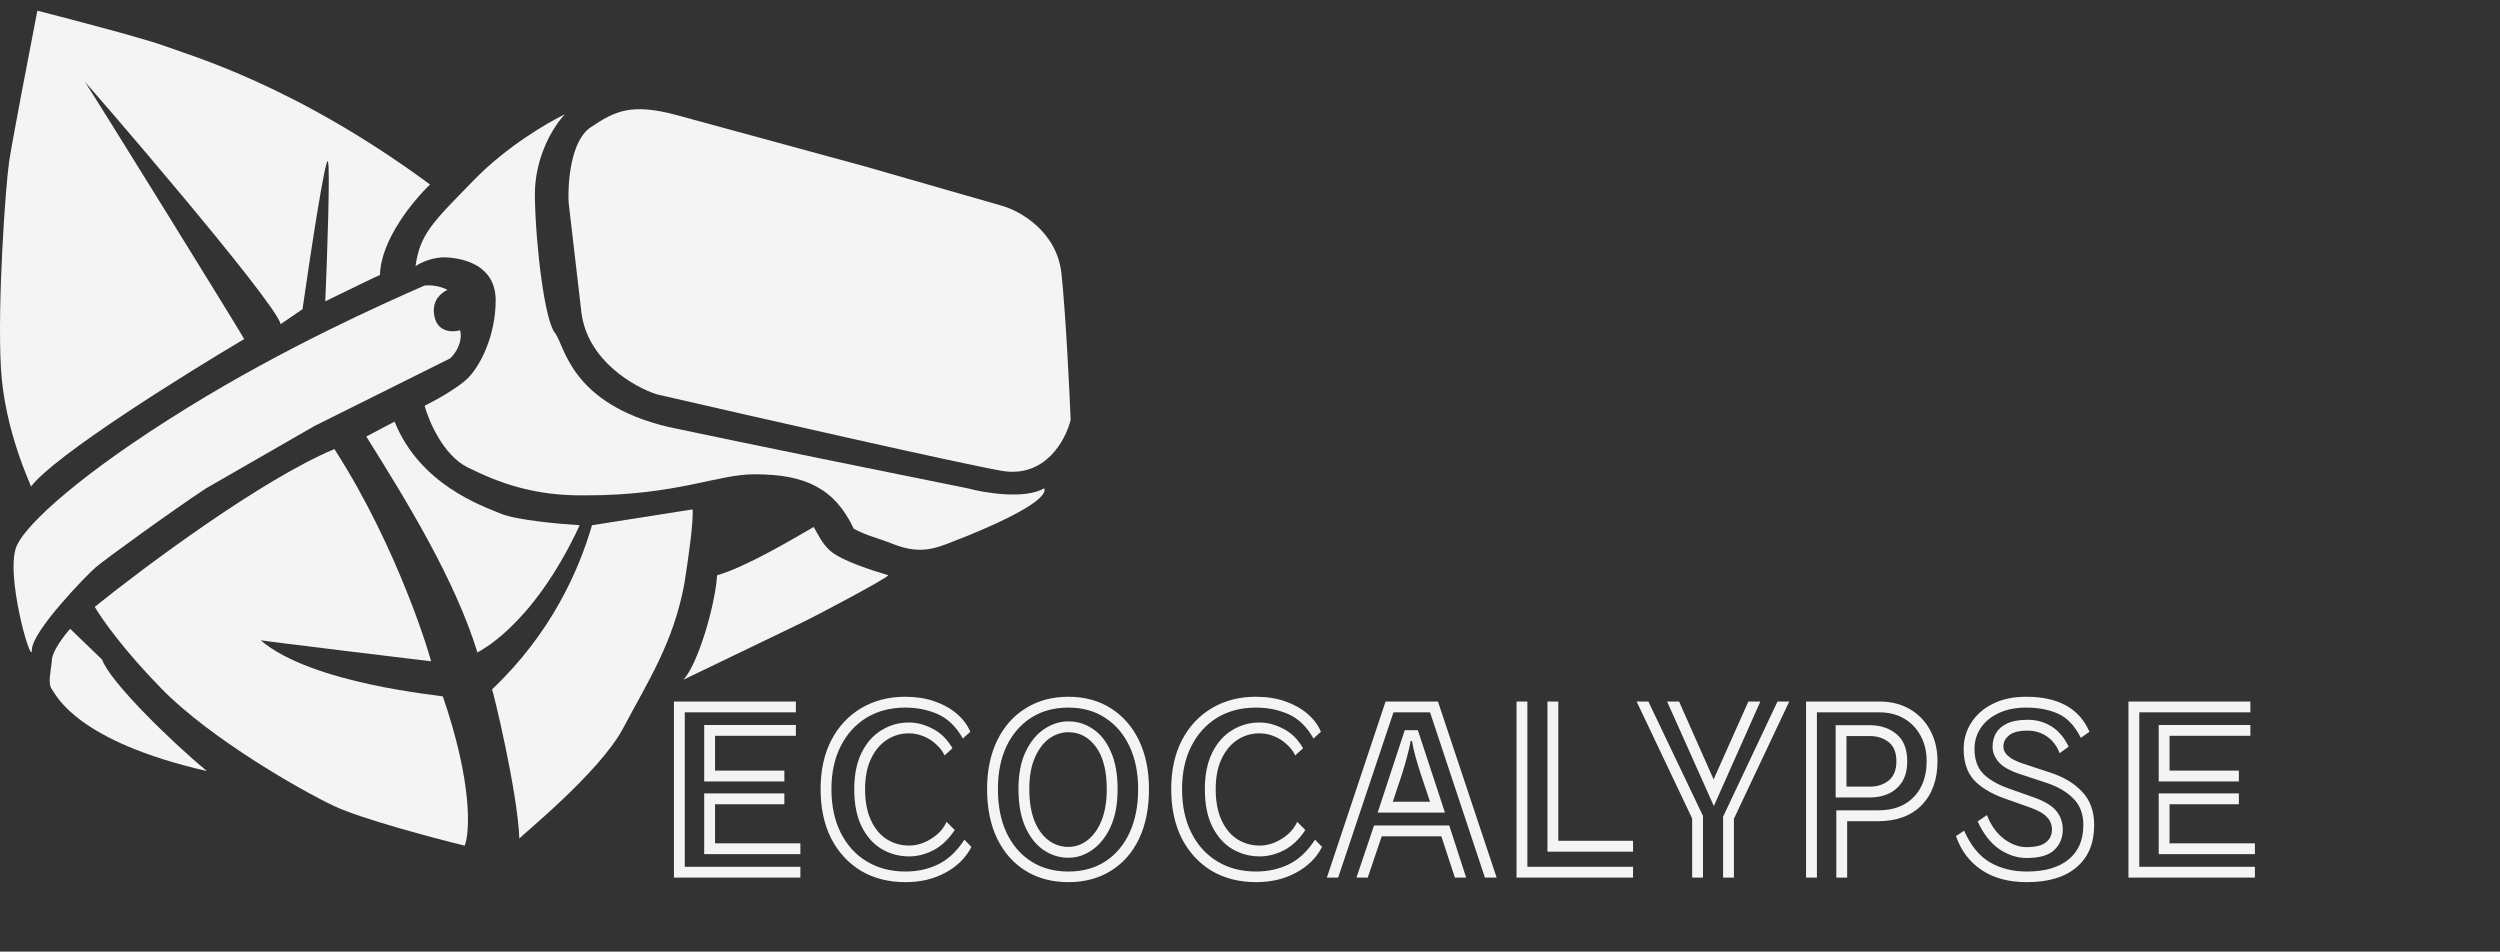 <svg width="155" height="59" viewBox="0 0 155 59" fill="none" xmlns="http://www.w3.org/2000/svg">
<rect x="0" y="0" width="155" height="59" fill="#333333" stroke="none"/>
<path d="M11.638 25.268C5.017 29.354 1.732 32.418 1.073 33.761C0.226 35.394 1.977 41.436 1.977 40.293C1.977 39.15 5.31 35.72 5.932 35.176C6.429 34.74 10.707 31.635 12.779 30.274L19.501 26.409L27.908 22.22C28.19 21.966 28.71 21.262 28.529 20.478C28.028 20.623 27.001 20.609 26.902 19.389C26.84 18.627 27.286 18.192 27.738 17.974C27.531 17.849 26.959 17.639 26.326 17.702C23.652 18.872 17.683 21.538 11.638 25.268Z" fill="#F4F4F4"/>
<path d="M27.456 43.178C29.309 48.578 29.132 51.597 28.812 52.432C26.816 51.942 22.405 50.766 20.733 49.982C18.643 49.003 13.05 45.791 10.056 42.742C7.661 40.304 6.271 38.315 5.875 37.625C8.945 35.15 16.214 29.728 20.733 27.843C24.76 34.09 26.765 41 26.721 41C26.665 41 15.931 39.694 16.157 39.694C19.321 42.416 27.399 43.123 27.456 43.178Z" fill="#F4F4F4"/>
<path d="M5.254 5.072C5.423 5.235 15.084 20.859 15.14 21.022C11.336 23.272 3.367 28.251 1.921 30.168C1.977 30.168 0.283 26.792 0.057 22.819C-0.169 18.845 0.339 11.55 0.565 10.026C0.746 8.807 1.808 3.276 2.316 0.663C4.52 1.225 9.209 2.459 10.338 2.895C11.751 3.439 18.247 5.235 26.665 11.441C25.648 12.403 23.603 14.871 23.558 17.048C23.513 17.048 21.279 18.137 20.168 18.681C20.281 16.032 20.473 10.592 20.338 10.026C20.202 9.46 19.227 15.887 18.756 19.171L17.4 20.097C17.117 18.736 5.31 5.072 5.254 5.072Z" fill="#F4F4F4"/>
<path d="M32.201 51.997C32.088 49.057 30.563 42.797 30.506 42.742C34.172 39.27 35.89 35.37 36.704 32.563C37.233 32.476 41.078 31.873 42.935 31.583C43.025 32.236 42.634 34.94 42.426 36.21C41.749 39.857 40.167 42.252 38.641 45.138C37.16 47.94 32.145 51.942 32.201 51.997Z" fill="#F4F4F4"/>
<path d="M35.941 32.563C32.933 39.035 29.506 40.456 29.602 40.456C28.21 35.939 25.252 31.125 22.71 27.065L24.462 26.139C26.044 30.059 29.885 31.365 31.071 31.855C32.02 32.247 34.713 32.49 35.941 32.563Z" fill="#F4F4F4"/>
<path d="M29.377 11.169C31.41 9.079 33.99 7.576 35.026 7.086C34.386 7.74 33.116 9.677 33.162 12.203C33.218 15.361 33.783 19.879 34.404 20.641C35.026 21.403 35.308 24.996 41.41 26.466C46.11 27.467 55.759 29.424 59.996 30.276C61.069 30.567 63.521 30.973 64.741 30.276C64.685 30.276 65.589 30.93 59.996 33.216C58.245 33.869 57.341 34.522 55.307 33.706C54.46 33.366 53.725 33.216 52.934 32.78C51.748 30.276 49.94 29.405 46.776 29.405C44.46 29.405 41.975 30.712 36.325 30.712C33.049 30.766 30.845 29.895 28.981 28.97C27.49 28.23 26.59 26.121 26.326 25.159C26.947 24.851 28.348 24.081 28.981 23.472C29.772 22.71 30.732 20.804 30.732 18.627C30.732 16.449 28.755 16.014 27.682 15.959C26.823 15.916 26.044 16.304 25.761 16.504C26.044 14.49 26.834 13.782 29.377 11.169Z" fill="#F4F4F4"/>
<path d="M44.46 35.666C46.178 35.187 49.168 33.416 50.449 32.672C50.674 33.053 50.968 33.706 51.465 34.142C52.211 34.795 54.12 35.375 55.081 35.666C54.855 35.938 50.505 38.224 49.827 38.551L42.37 42.144C43.274 41.186 44.347 37.517 44.46 35.666Z" fill="#F4F4F4"/>
<path d="M35.252 12.53L36.043 19.335C36.392 22.34 39.314 23.998 40.732 24.452C46.72 25.831 59.374 28.709 62.086 29.188C64.798 29.667 66.078 27.282 66.38 26.03C66.304 24.125 66.086 19.651 65.815 16.994C65.543 14.338 63.216 13.056 62.086 12.748L53.556 10.298C50.637 9.5 44.234 7.751 41.974 7.141C39.15 6.379 38.133 6.869 36.608 7.903C35.387 8.73 35.195 11.333 35.252 12.53Z" fill="#F4F4F4"/>
<path d="M3.22 40.891C3.266 40.325 3.992 39.385 4.35 38.986L6.327 40.891C6.836 42.307 10.715 46.063 12.824 47.805C4.746 45.954 3.503 43.123 3.22 42.742C2.938 42.361 3.164 41.599 3.22 40.891Z" fill="#F4F4F4"/>
<path d="M41.784 43.493H49.344V44.165H42.456V53.741H49.624V54.413H41.784V43.493ZM43.66 44.949H49.344V45.621H44.332V47.777H48.63V48.449H43.66V44.949ZM43.66 49.191H48.63V49.863H44.332V52.285H49.624V52.957H43.66V49.191ZM60.229 52.509C59.883 53.181 59.347 53.713 58.619 54.105C57.9 54.497 57.074 54.693 56.141 54.693C55.095 54.693 54.176 54.459 53.383 53.993C52.599 53.517 51.983 52.849 51.535 51.991C51.096 51.123 50.877 50.101 50.877 48.925C50.877 47.767 51.096 46.76 51.535 45.901C51.983 45.042 52.599 44.38 53.383 43.913C54.176 43.437 55.091 43.199 56.127 43.199C56.789 43.199 57.391 43.292 57.933 43.479C58.474 43.666 58.936 43.922 59.319 44.249C59.701 44.575 59.981 44.949 60.159 45.369L59.697 45.789C59.295 45.07 58.787 44.571 58.171 44.291C57.555 44.011 56.873 43.871 56.127 43.871C55.212 43.871 54.409 44.081 53.719 44.501C53.037 44.921 52.505 45.509 52.123 46.265C51.74 47.021 51.549 47.907 51.549 48.925C51.549 49.961 51.74 50.861 52.123 51.627C52.505 52.392 53.042 52.985 53.733 53.405C54.423 53.825 55.226 54.035 56.141 54.035C56.869 54.035 57.536 53.89 58.143 53.601C58.759 53.312 59.309 52.798 59.795 52.061L60.229 52.509ZM59.193 51.459C58.829 52.019 58.395 52.434 57.891 52.705C57.387 52.966 56.878 53.097 56.365 53.097C55.749 53.097 55.179 52.943 54.657 52.635C54.143 52.327 53.733 51.865 53.425 51.249C53.117 50.633 52.963 49.858 52.963 48.925C52.963 48.029 53.117 47.273 53.425 46.657C53.733 46.041 54.143 45.579 54.657 45.271C55.17 44.953 55.735 44.795 56.351 44.795C56.845 44.795 57.34 44.925 57.835 45.187C58.329 45.439 58.735 45.84 59.053 46.391L58.563 46.839C58.451 46.587 58.278 46.358 58.045 46.153C57.821 45.938 57.559 45.77 57.261 45.649C56.962 45.528 56.659 45.467 56.351 45.467C55.847 45.467 55.389 45.602 54.979 45.873C54.568 46.144 54.241 46.535 53.999 47.049C53.756 47.562 53.635 48.188 53.635 48.925C53.635 49.69 53.756 50.334 53.999 50.857C54.241 51.38 54.568 51.772 54.979 52.033C55.389 52.294 55.851 52.425 56.365 52.425C56.673 52.425 56.976 52.364 57.275 52.243C57.583 52.112 57.863 51.94 58.115 51.725C58.367 51.501 58.558 51.244 58.689 50.955L59.193 51.459ZM66.239 54.693C65.231 54.693 64.349 54.459 63.593 53.993C62.837 53.526 62.249 52.864 61.829 52.005C61.409 51.137 61.199 50.11 61.199 48.925C61.199 47.767 61.409 46.76 61.829 45.901C62.249 45.042 62.837 44.38 63.593 43.913C64.349 43.437 65.231 43.199 66.239 43.199C67.247 43.199 68.124 43.437 68.871 43.913C69.627 44.389 70.21 45.056 70.621 45.915C71.032 46.773 71.237 47.777 71.237 48.925C71.237 50.11 71.032 51.137 70.621 52.005C70.21 52.864 69.627 53.526 68.871 53.993C68.124 54.459 67.247 54.693 66.239 54.693ZM66.239 54.035C67.126 54.035 67.891 53.825 68.535 53.405C69.179 52.985 69.678 52.392 70.033 51.627C70.388 50.861 70.565 49.961 70.565 48.925C70.565 47.917 70.388 47.035 70.033 46.279C69.678 45.523 69.179 44.935 68.535 44.515C67.891 44.086 67.126 43.871 66.239 43.871C65.352 43.871 64.582 44.081 63.929 44.501C63.276 44.921 62.767 45.509 62.403 46.265C62.048 47.021 61.871 47.907 61.871 48.925C61.871 49.961 62.048 50.861 62.403 51.627C62.767 52.392 63.276 52.985 63.929 53.405C64.582 53.825 65.352 54.035 66.239 54.035ZM66.239 53.181C65.679 53.181 65.161 53.017 64.685 52.691C64.218 52.364 63.845 51.888 63.565 51.263C63.285 50.628 63.145 49.849 63.145 48.925C63.145 47.992 63.294 47.217 63.593 46.601C63.892 45.975 64.274 45.509 64.741 45.201C65.217 44.883 65.716 44.725 66.239 44.725C66.799 44.725 67.308 44.883 67.765 45.201C68.232 45.509 68.6 45.975 68.871 46.601C69.151 47.217 69.291 47.992 69.291 48.925C69.291 49.849 69.146 50.628 68.857 51.263C68.568 51.888 68.19 52.364 67.723 52.691C67.266 53.017 66.771 53.181 66.239 53.181ZM66.239 52.509C66.678 52.509 67.074 52.369 67.429 52.089C67.793 51.809 68.082 51.403 68.297 50.871C68.512 50.33 68.619 49.681 68.619 48.925C68.619 47.786 68.395 46.913 67.947 46.307C67.499 45.7 66.93 45.397 66.239 45.397C65.81 45.397 65.408 45.532 65.035 45.803C64.671 46.074 64.377 46.47 64.153 46.993C63.929 47.516 63.817 48.16 63.817 48.925C63.817 49.681 63.92 50.33 64.125 50.871C64.34 51.403 64.629 51.809 64.993 52.089C65.366 52.369 65.782 52.509 66.239 52.509ZM81.967 52.509C81.622 53.181 81.085 53.713 80.357 54.105C79.638 54.497 78.812 54.693 77.879 54.693C76.834 54.693 75.914 54.459 75.121 53.993C74.337 53.517 73.721 52.849 73.273 51.991C72.834 51.123 72.615 50.101 72.615 48.925C72.615 47.767 72.834 46.76 73.273 45.901C73.721 45.042 74.337 44.38 75.121 43.913C75.914 43.437 76.829 43.199 77.865 43.199C78.528 43.199 79.13 43.292 79.671 43.479C80.212 43.666 80.674 43.922 81.057 44.249C81.44 44.575 81.72 44.949 81.897 45.369L81.435 45.789C81.034 45.07 80.525 44.571 79.909 44.291C79.293 44.011 78.612 43.871 77.865 43.871C76.95 43.871 76.148 44.081 75.457 44.501C74.776 44.921 74.244 45.509 73.861 46.265C73.478 47.021 73.287 47.907 73.287 48.925C73.287 49.961 73.478 50.861 73.861 51.627C74.244 52.392 74.78 52.985 75.471 53.405C76.162 53.825 76.964 54.035 77.879 54.035C78.607 54.035 79.274 53.89 79.881 53.601C80.497 53.312 81.048 52.798 81.533 52.061L81.967 52.509ZM80.931 51.459C80.567 52.019 80.133 52.434 79.629 52.705C79.125 52.966 78.616 53.097 78.103 53.097C77.487 53.097 76.918 52.943 76.395 52.635C75.882 52.327 75.471 51.865 75.163 51.249C74.855 50.633 74.701 49.858 74.701 48.925C74.701 48.029 74.855 47.273 75.163 46.657C75.471 46.041 75.882 45.579 76.395 45.271C76.908 44.953 77.473 44.795 78.089 44.795C78.584 44.795 79.078 44.925 79.573 45.187C80.068 45.439 80.474 45.84 80.791 46.391L80.301 46.839C80.189 46.587 80.016 46.358 79.783 46.153C79.559 45.938 79.298 45.77 78.999 45.649C78.7 45.528 78.397 45.467 78.089 45.467C77.585 45.467 77.128 45.602 76.717 45.873C76.306 46.144 75.98 46.535 75.737 47.049C75.494 47.562 75.373 48.188 75.373 48.925C75.373 49.69 75.494 50.334 75.737 50.857C75.98 51.38 76.306 51.772 76.717 52.033C77.128 52.294 77.59 52.425 78.103 52.425C78.411 52.425 78.714 52.364 79.013 52.243C79.321 52.112 79.601 51.94 79.853 51.725C80.105 51.501 80.296 51.244 80.427 50.955L80.931 51.459ZM88.663 44.165H86.395L82.965 54.413H82.265L85.905 43.493H89.153L92.793 54.413H92.065L88.663 44.165ZM87.095 45.271H87.907L89.587 50.381H85.415L87.095 45.271ZM88.663 49.709C88.617 49.559 88.542 49.336 88.439 49.037C88.337 48.738 88.225 48.407 88.103 48.043C87.982 47.669 87.87 47.301 87.767 46.937C87.665 46.563 87.59 46.232 87.543 45.943H87.459C87.412 46.223 87.338 46.55 87.235 46.923C87.142 47.287 87.034 47.656 86.913 48.029C86.792 48.393 86.68 48.729 86.577 49.037C86.475 49.336 86.4 49.559 86.353 49.709H88.663ZM89.363 51.851H85.667L84.799 54.413H84.099L85.191 51.179H89.853L90.903 54.413H90.203L89.363 51.851ZM95.942 43.493H96.615V52.131H101.249V52.803H95.942V43.493ZM94.025 43.493H94.697V53.741H101.249V54.413H94.025V43.493ZM104.102 43.493L106.244 48.323L108.4 43.493H109.142L106.258 49.975L103.36 43.493H104.102ZM106.832 50.633L110.206 43.493H110.934L107.504 50.759V54.413H106.832V50.633ZM104.914 50.745L101.47 43.493H102.198L105.586 50.591V54.413H104.914V50.745ZM113.852 50.241H116.456C117.389 50.241 118.122 49.965 118.654 49.415C119.186 48.864 119.452 48.122 119.452 47.189C119.452 46.601 119.33 46.083 119.088 45.635C118.845 45.178 118.504 44.818 118.066 44.557C117.627 44.295 117.104 44.165 116.498 44.165H112.648V54.413H111.976V43.493H116.498C117.235 43.493 117.874 43.651 118.416 43.969C118.957 44.286 119.377 44.725 119.676 45.285C119.974 45.836 120.124 46.47 120.124 47.189C120.124 48.337 119.797 49.247 119.144 49.919C118.49 50.581 117.594 50.913 116.456 50.913H114.524V54.413H113.852V50.241ZM113.81 44.963H115.924C116.586 44.963 117.137 45.145 117.576 45.509C118.024 45.873 118.248 46.438 118.248 47.203C118.248 47.707 118.145 48.127 117.94 48.463C117.734 48.789 117.454 49.037 117.1 49.205C116.754 49.364 116.367 49.443 115.938 49.443H113.81V44.963ZM115.938 48.771C116.395 48.771 116.782 48.645 117.1 48.393C117.417 48.132 117.576 47.735 117.576 47.203C117.576 46.661 117.417 46.265 117.1 46.013C116.782 45.761 116.39 45.635 115.924 45.635H114.482V48.771H115.938ZM124.267 49.499C123.436 49.2 122.806 48.818 122.377 48.351C121.957 47.884 121.747 47.245 121.747 46.433C121.747 45.845 121.901 45.308 122.209 44.823C122.517 44.328 122.96 43.936 123.539 43.647C124.117 43.348 124.813 43.199 125.625 43.199C127.613 43.199 128.919 43.922 129.545 45.369L129.013 45.747C128.639 45 128.168 44.501 127.599 44.249C127.039 43.997 126.381 43.871 125.625 43.871C124.962 43.871 124.388 43.987 123.903 44.221C123.427 44.445 123.058 44.753 122.797 45.145C122.545 45.528 122.419 45.957 122.419 46.433C122.419 47.086 122.596 47.595 122.951 47.959C123.305 48.323 123.819 48.626 124.491 48.869L126.073 49.429C126.782 49.681 127.263 49.975 127.515 50.311C127.767 50.638 127.893 51.011 127.893 51.431C127.893 51.935 127.72 52.355 127.375 52.691C127.029 53.027 126.455 53.195 125.653 53.195C125.065 53.195 124.5 53.013 123.959 52.649C123.417 52.276 122.969 51.702 122.615 50.927L123.189 50.535C123.431 51.16 123.781 51.65 124.239 52.005C124.696 52.35 125.167 52.523 125.653 52.523C126.194 52.523 126.591 52.425 126.843 52.229C127.095 52.033 127.221 51.767 127.221 51.431C127.221 51.132 127.118 50.876 126.913 50.661C126.707 50.437 126.353 50.236 125.849 50.059L124.267 49.499ZM125.177 47.973C124.57 47.767 124.145 47.52 123.903 47.231C123.66 46.941 123.539 46.629 123.539 46.293C123.539 46.004 123.604 45.733 123.735 45.481C123.875 45.229 124.103 45.023 124.421 44.865C124.747 44.706 125.181 44.627 125.723 44.627C126.273 44.627 126.768 44.767 127.207 45.047C127.645 45.327 127.995 45.742 128.257 46.293L127.697 46.699C127.529 46.251 127.267 45.906 126.913 45.663C126.558 45.42 126.161 45.299 125.723 45.299C125.181 45.299 124.794 45.397 124.561 45.593C124.327 45.779 124.211 46.013 124.211 46.293C124.211 46.722 124.603 47.068 125.387 47.329L127.123 47.903C127.953 48.173 128.611 48.57 129.097 49.093C129.591 49.615 129.839 50.301 129.839 51.151C129.839 52.28 129.475 53.153 128.747 53.769C128.028 54.385 127.001 54.693 125.667 54.693C124.537 54.693 123.599 54.441 122.853 53.937C122.106 53.433 121.579 52.733 121.271 51.837L121.775 51.501C122.185 52.425 122.717 53.078 123.371 53.461C124.024 53.843 124.789 54.035 125.667 54.035C126.777 54.035 127.636 53.788 128.243 53.293C128.859 52.798 129.167 52.084 129.167 51.151C129.167 50.46 128.957 49.91 128.537 49.499C128.126 49.088 127.585 48.771 126.913 48.547L125.177 47.973ZM131.964 43.493H139.524V44.165H132.636V53.741H139.804V54.413H131.964V43.493ZM133.84 44.949H139.524V45.621H134.512V47.777H138.81V48.449H133.84V44.949ZM133.84 49.191H138.81V49.863H134.512V52.285H139.804V52.957H133.84V49.191Z" fill="#F4F4F4"/>
</svg>
